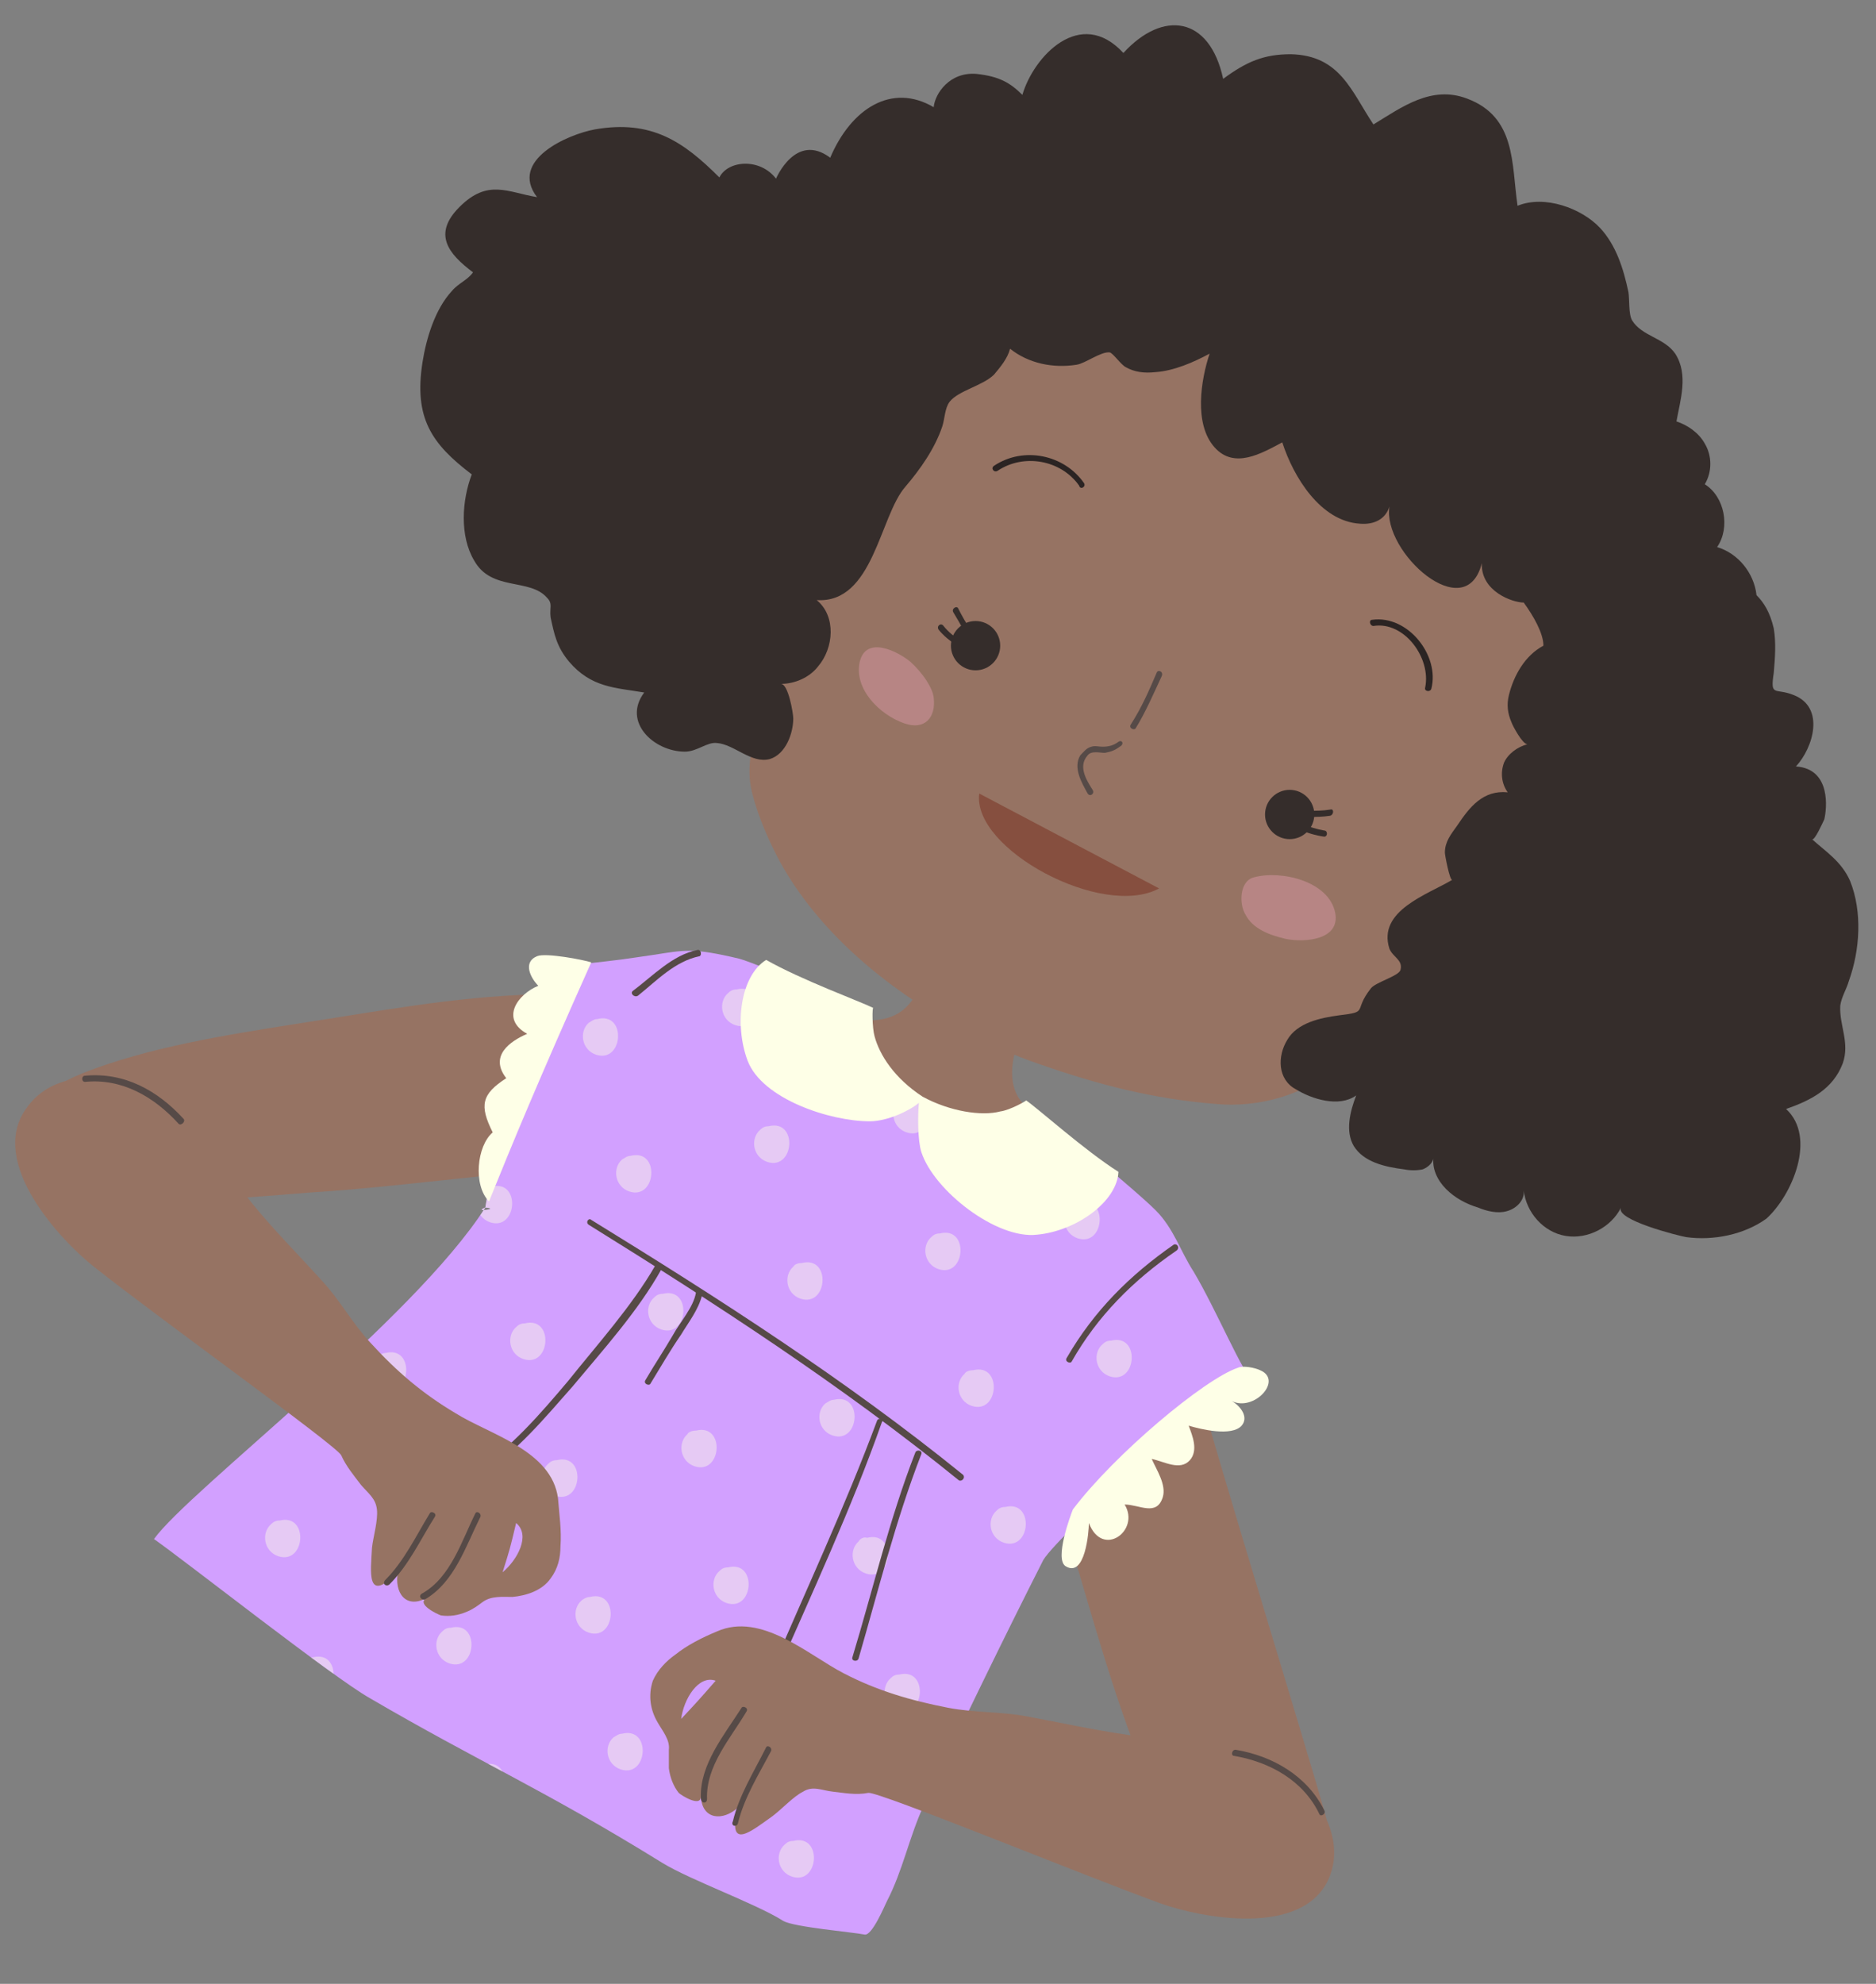 <?xml version="1.0" encoding="UTF-8"?> <!-- Generator: Adobe Illustrator 17.0.0, SVG Export Plug-In . SVG Version: 6.00 Build 0) --> <svg xmlns="http://www.w3.org/2000/svg" xmlns:xlink="http://www.w3.org/1999/xlink" id="Layer_1" x="0px" y="0px" width="152.3px" height="161px" viewBox="0 0 152.3 161" style="enable-background:new 0 0 152.3 161;" xml:space="preserve"><rect x="0" y="0" width="152.3" height="161" fill="#808080" stroke="none"/> <style type="text/css"> .st0{fill:#967363;} .st1{fill:#2B2423;} .st2{fill:#564A47;} .st3{fill:#864F3F;} .st4{fill:#352D2B;} .st5{fill:#B78584;} .st6{fill:#D2A0FF;} .st7{opacity:0.44;} .st8{clip-path:url(#SVGID_2_);} .st9{fill:#FEFFE7;} </style> <g> <g> <g> <path class="st0" d="M58.4,50.5c0.4-2.1,0.9-5.3,3.4-5.7c3-0.5,4,1.4,4.2,3.7c2.9-5.8,6.8-13.3,9.2-17c1.8-2.9,4.2-4.3,7.3-5.3 c4.2-1.3,8.8-0.8,13.2-0.2c4.4,0.6,8.8,1.1,12.9,2.9c2.7,1.2,5.2,2.9,7.6,4.6c2.5,1.8,5.1,3.6,6.9,6.1c2,2.8,3.3,6.5,3.8,9.9 c0,0.2,0,0.4,0.1,0.6c0-0.1,0-0.2,0.1-0.4c0.3,2.8,0.2,2.9,0,4.3c-0.3,1.5-4.9,12-5.3,12c-0.2,0.4-0.4,0.8-0.6,1.2 c-1.6,2.7-3.1,5.5-4.6,8.3c2.9-1,6.5-1.6,6.1,2.1c-0.3,2.8-2.6,5.5-5,6.9c-1.4,0.9-5.2,1.3-6.9,0c-0.7,0.8-1.8,1.3-2.6,2.1 c-2.1,2.3-6.2,3.3-9.4,3c-5.2-0.4-9.7-1.6-14.3-3.2c-2.4-0.8-4.7-1.9-6.9-3.1c-5.7-3.2-11.1-7.6-14.3-13.4 c-0.9-1.7-1.7-3.5-2.2-5.4c-0.4-1.5-0.3-2.9,0.1-4.4C59,59.4,57.9,53.3,58.4,50.5z"></path> </g> <g> <g> <g> <path class="st1" d="M116.2,55.9c0.7-2.7-1.9-6-4.8-5.6c-0.3,0-0.2,0.5,0.1,0.5c2.5-0.4,4.7,2.6,4.2,5 C115.6,56.1,116.1,56.2,116.2,55.9L116.2,55.9z"></path> </g> </g> <g> <g> <path class="st2" d="M90.8,60.2c-0.4,0.3-0.8,0.4-1.3,0.4c-0.3,0-0.6-0.1-0.9,0c-0.4,0.1-0.6,0.4-0.9,0.7 c-0.6,1,0.1,2.2,0.6,3.1c0.2,0.3,0.6,0,0.4-0.3c-0.5-0.8-1.2-1.9-0.4-2.8c0.3-0.4,1-0.2,1.4-0.2c0.5-0.1,0.8-0.2,1.2-0.5 C91.3,60.4,91.1,60,90.8,60.2L90.8,60.2z"></path> </g> </g> <g> <g> <path class="st2" d="M93.9,54.6c-0.6,1.4-1.2,2.8-2.1,4.2c-0.2,0.3,0.3,0.5,0.4,0.3c0.8-1.3,1.4-2.7,2.1-4.2 C94.5,54.5,94,54.3,93.9,54.6L93.9,54.6z"></path> </g> </g> <g> <g> <path class="st1" d="M88,39.2c-1.6-2.3-4.9-3-7.3-1.4c-0.3,0.2,0,0.6,0.3,0.4c2.1-1.4,5.1-0.9,6.6,1.2 C87.7,39.8,88.2,39.5,88,39.2L88,39.2z"></path> </g> </g> <g> <path class="st3" d="M79.5,64.4c-0.6,4.5,10,10.2,14.6,7.7L79.5,64.4z"></path> </g> <g> <circle class="st4" cx="104.7" cy="66.1" r="2"></circle> <g> <g> <path class="st4" d="M108,65.7c-0.6,0.1-1.2,0.1-1.8,0.1c-0.3,0-0.3,0.5,0,0.5c0.6,0,1.2,0,1.8-0.1 C108.3,66.1,108.3,65.6,108,65.7L108,65.7z"></path> </g> </g> <g> <g> <path class="st4" d="M107.5,67.4c-0.6-0.1-1.2-0.3-1.7-0.5c-0.3-0.1-0.5,0.3-0.3,0.4c0.6,0.3,1.3,0.5,2,0.6 C107.8,67.9,107.8,67.4,107.5,67.4L107.5,67.4z"></path> </g> </g> </g> <g> <circle class="st4" cx="79.2" cy="52.4" r="2"></circle> <g> <g> <path class="st4" d="M77.4,49.7c0.3,0.5,0.6,1,0.9,1.6c0.2,0.3,0.6,0,0.4-0.3c-0.3-0.5-0.6-1-0.9-1.6 C77.7,49.1,77.2,49.4,77.4,49.7L77.4,49.7z"></path> </g> </g> <g> <g> <path class="st4" d="M76.2,51.1c0.4,0.5,0.9,0.9,1.5,1.3c0.3,0.2,0.5-0.3,0.3-0.4c-0.5-0.3-1-0.7-1.4-1.2 C76.4,50.5,76,50.8,76.2,51.1L76.2,51.1z"></path> </g> </g> </g> <g> <path class="st5" d="M104.4,76.2c1.5,0.3,4.4,0.1,4-2.1c-0.5-2.6-4.4-3.5-6.6-2.9c-1.2,0.3-1.2,2.2-0.7,3 C101.7,75.4,103.1,75.9,104.4,76.2z"></path> </g> <g> <path class="st5" d="M73.9,53.7c1,0.9,1.8,2.1,1.9,2.9c0.2,1.6-0.7,2.7-2.4,2.1c-2-0.7-4.1-2.8-3.6-5 C70.3,51.6,72.8,52.8,73.9,53.7z"></path> </g> </g> <g> <path class="st4" d="M145,90c2-0.7,3.8-1.6,4.6-3.7c0.6-1.7-0.3-3.1-0.2-4.7c0.1-0.7,0.5-1.3,0.7-2c0.9-2.5,1.1-5.6,0.1-8.1 c-0.7-1.6-2-2.4-3.1-3.4c0.2,0.2,0.9-1.4,1-1.6c0.2-0.8,0.6-4.1-2.3-4.3c1.4-1.5,2.4-4.8-0.2-5.8c-1.5-0.6-1.9,0.2-1.6-1.8 c0.1-1.2,0.2-2.4,0-3.6c-0.3-1.3-0.8-2.1-1.4-2.7c-0.2-1.8-1.5-3.4-3.2-3.9c1.1-1.6,0.6-4.1-1-5.1c0.6-1,0.6-2.3,0-3.3 c-0.5-0.9-1.4-1.5-2.3-1.8c0.3-1.7,1-3.8-0.1-5.5c-0.9-1.3-2.7-1.4-3.5-2.7c-0.3-0.5-0.2-1.7-0.3-2.3c-0.4-1.9-1-3.8-2.3-5.2 c-1.5-1.6-4.5-2.7-6.7-1.8c-0.5-3.4-0.1-7.2-4.1-8.7c-2.9-1.1-5.3,0.7-7.6,2.1c-1.8-2.7-2.7-5.6-6.7-5.7c-2.2,0-3.6,0.6-5.5,2 c-1.1-5.1-4.9-5.6-8.1-2.1c-3.5-3.8-7.3,0.3-8.2,3.4C82,6.7,81.1,6.2,79.3,6c-2.2-0.2-3.4,1.6-3.5,2.7c-3.4-2-6.7,0.1-8.4,4.1 c-2.8-2.1-4.4,1.7-4.4,1.7c-1.3-1.7-3.9-1.5-4.6-0.1c-2.9-2.9-5.5-4.7-10.1-3.9c-2.2,0.4-7,2.5-4.7,5.5c-2.4-0.4-4-1.5-6.3,0.8 c-2.2,2.2-0.9,3.8,1.1,5.3c-0.4,0.6-1.2,0.9-1.7,1.5c-1.4,1.5-2.1,3.9-2.4,5.8c-0.7,4.5,0.7,6.6,4,9.1c-0.8,2.1-1,5,0.2,7 c1.4,2.5,4.5,1.4,5.9,3c0.5,0.5,0.2,0.8,0.3,1.6c0.3,1.4,0.5,2.4,1.5,3.6c1.8,2.1,3.7,2.1,6.1,2.5c-1.8,2.4,0.8,4.8,3.3,4.8 c1,0,1.8-0.8,2.6-0.7c1.4,0.1,2.8,1.7,4.3,1.3c1.3-0.4,1.9-2.1,1.9-3.3c0-0.4-0.4-2.8-1-2.8c1.1,0,2.3-0.5,3-1.4 c1.3-1.5,1.5-4.1-0.1-5.4c4.6,0.3,5.1-6.8,7.2-9.2c1.2-1.4,2.4-3.1,3-4.9c0.2-0.6,0.2-1.5,0.6-2c0.7-0.9,2.7-1.3,3.6-2.2 c0.5-0.6,1.1-1.3,1.3-2.1c1.5,1.2,3.5,1.6,5.4,1.3c0.7-0.1,2-1.1,2.7-1c0.3,0.1,0.9,1,1.3,1.2c0.7,0.4,1.5,0.5,2.4,0.4 c1.5-0.1,3.1-0.8,4.4-1.5c-0.7,2.1-1.3,5.7,0.4,7.6c1.6,1.8,3.8,0.5,5.5-0.4c0.9,2.8,3.1,6.4,6.3,6.6c1.2,0.1,2.1-0.4,2.4-1.4 c-0.6,3.7,6.2,9.8,7.5,4.6c-0.1,2.3,2.5,3.2,3.4,3.2c0.8,1.1,1.6,2.5,1.6,3.5c-1.5,0.8-2.4,2.4-2.8,4c-0.2,0.8-0.1,1.5,0.2,2.2 c0.1,0.3,0.9,1.8,1.3,1.8c-0.8,0.2-1.6,0.8-1.9,1.5c-0.3,0.8-0.2,1.7,0.3,2.4c-2-0.2-3.1,1.2-4.1,2.7c-0.5,0.7-1,1.3-1,2.2 c0,0.2,0.4,2.3,0.6,2.2c-2,1.2-6.1,2.5-5.1,5.6c0.3,0.7,1.1,0.9,0.9,1.7c-0.1,0.5-2,1-2.4,1.5c-1.5,1.9-0.1,1.9-2.6,2.2 c-1.5,0.2-3.4,0.6-4.2,2c-0.8,1.3-0.8,3.2,0.7,4c1.3,0.8,3.5,1.5,4.9,0.5c-0.5,1.3-0.9,2.9-0.2,4.1c0.8,1.3,2.5,1.7,4.1,1.9 c0.5,0.1,1,0.1,1.5,0c0.5-0.2,0.9-0.6,0.9-1.1c-0.2,1,0.3,2,1,2.7c0.7,0.7,1.6,1.2,2.6,1.5c0.7,0.3,1.6,0.5,2.3,0.3 c0.8-0.2,1.5-0.9,1.4-1.7c0.2,1.8,1.6,3.4,3.4,3.7c1.8,0.3,3.7-0.7,4.5-2.3c-0.5,1,4.7,2.3,5.3,2.4c2.2,0.3,4.7-0.2,6.5-1.5 C145.5,97,147.5,92.3,145,90z"></path> </g> </g> <g> <g> <g> <path class="st0" d="M6.7,87.1c5.3-2.1,11.6-3.1,17.3-4c6.6-1,12.7-2.2,19.4-2.4c3.1-0.1,6.1-0.5,9.2-0.4 c3.3,0.1,7.3-0.9,10.5,0.4c2,0.8,3.6,1.7,5.8,2c2.4,0.3,4.2,0.1,5.4-1.9c0.8-1.2,1.5-1.5,2.3-3.5c0.5,0.9,6.5,3.6,8.1,4.9 c-0.9-0.7-4,4.7-1.7,7.3c0.6,0.6,1.4,2.1,1.8,3.2c3.2,3.8,5.8,6.1,8.5,9.2c0.8,0.9,1.2,2.2,1.7,3.3c1,2.5,1.8,5.1,2.4,7.7 c1.1,4.4,9,30,10.2,34.4c0.6,2.1-0.5,3-1.1,5.1c-0.5,1.9,0,0-2.1,0.3c-1.1,0.2-4.1-0.1-5.2-0.4c-6.2-1.5-11.3-25.2-12.9-28.6 c-1.5-3.2-2.5-1.9-3.3-5.4c-0.7-3-0.9-7.1-3-9.6c-1-1.2-2.3-2.6-3.6-3.5c-1.4-1-3.5-1.4-5.1-2c-3.2-1.1-6.2-2.6-9.3-3.9 c-2.3-1-4.6-2.1-6.9-3.2c-1-0.5-2.1-1.2-3.1-1.6c-1.5-0.6-3.6,0.1-5.2,0.1c-0.6,0-1.3,0.1-1.9,0.2c-1.8,0.2-3.5,0.4-5.3,0.6 c-4.9,0.5-9.8,1.1-14.7,1.4c-4.8,0.4-13.9,1.1-18.7,0.9c-2-0.1-2.4-0.4-3.7-2.5C0.2,91.3,3,88.6,6.7,87.1z"></path> </g> <g> <g> <g> <path class="st6" d="M101.6,111.8c-0.5,0.1-2.9-5.6-4.7-8.6c-1.1-1.7-1.6-3.5-3.1-5c-1-1-4.4-3.9-7.3-6.2 c-1.1-0.8-2.1-1.6-2.9-2.1c-1.9,3.3-7.9-0.1-10.9-2.3c-2.8-2-2.7-5.5-2.7-5.5c-0.2-0.1-1.5-0.7-3.2-1.5 c-2.6-1.2-6-2.6-6.8-2.8c-3.8-0.9-4.4-0.7-7-0.3c-2.8,0.4-1.8,0.3-6.3,0.8l0,0C44.9,80.1,40.3,92,39.4,98c1.3,0.1-1.1,0.4,0,0 c0.2-0.1-0.3,0.1,0,0c-5.9,9.2-24,22.9-26.9,26.9c2.7,1.9,14.5,11.2,17.5,12.9c8.9,5.2,14.1,7.4,23.8,13.4 c2.3,1.4,7.6,3.3,9.8,4.7c0.9,0.5,5.6,0.9,6.6,1.1c0.6,0.1,1.6-2.3,1.8-2.7c1.3-2.5,1.8-5.2,3-7.8c3-6.4,6.5-13.6,9.7-19.9 C86.1,124.3,101,111,101.6,111.8z"></path> </g> <g class="st7"> <defs> <path id="SVGID_1_" class="st7" d="M101.6,111.8c-0.5,0.1-2.9-5.6-4.7-8.6c-1.1-1.7-1.6-3.5-3.1-5c-1-1-4.4-3.9-7.3-6.2 c-1.1-0.8-2.1-1.6-2.9-2.1c-1.9,3.3-7.9-0.1-10.9-2.3c-2.8-2-2.7-5.5-2.7-5.5c-0.2-0.1-1.5-0.7-3.2-1.5 c-2.6-1.2-6-2.6-6.8-2.8c-3.8-0.9-4.4-0.7-7-0.3c-2.8,0.4-1.8,0.3-6.3,0.8l0,0C44.9,80.1,40.3,92,39.4,98 c1.3,0.1-1.1,0.4,0,0c0.2-0.1-0.3,0.1,0,0c-5.9,9.2-24,22.9-26.9,26.9c2.7,1.9,14.5,11.2,17.5,12.9 c8.9,5.2,14.1,7.4,23.8,13.4c2.3,1.4,7.6,3.3,9.8,4.7c0.9,0.5,5.6,0.9,6.6,1.1c0.6,0.1,1.6-2.3,1.8-2.7 c1.3-2.5,1.8-5.2,3-7.8c3-6.4,6.5-13.6,9.7-19.9C86.1,124.3,101,111,101.6,111.8z"></path> </defs> <clipPath id="SVGID_2_"> <use xlink:href="#SVGID_1_" style="overflow:visible;"></use> </clipPath> <g class="st8"> <g> <g> <g> <path class="st9" d="M59.1,80.6c-0.8,0.7-0.6,2.2,0.6,2.6c2.2,0.7,2.5-3.5,0.1-2.9C59.5,80.3,59.3,80.4,59.1,80.6z"></path> </g> </g> <g> <g> <path class="st9" d="M73,89.3c-0.8,0.7-0.6,2.2,0.6,2.6c2.2,0.7,2.5-3.5,0.1-2.9C73.4,89,73.1,89.1,73,89.3z"></path> </g> </g> <g> <g> <path class="st9" d="M61.7,91.7c-0.8,0.7-0.6,2.2,0.6,2.6c2.2,0.7,2.5-3.5,0.1-2.9C62.1,91.4,61.9,91.5,61.7,91.7z"></path> </g> </g> <g> <g> <path class="st9" d="M70.3,78.2c-0.8,0.7-0.6,2.2,0.6,2.6c2.2,0.7,2.5-3.5,0.1-2.9C70.7,77.9,70.5,78,70.3,78.2z"></path> </g> </g> <g> <g> <path class="st9" d="M75.6,100.4c-0.8,0.7-0.6,2.2,0.6,2.6c2.2,0.7,2.5-3.5,0.1-2.9C76,100.1,75.8,100.2,75.6,100.4z"></path> </g> </g> <g> <g> <path class="st9" d="M84.2,86.8c-0.8,0.7-0.6,2.2,0.6,2.6c2.2,0.7,2.5-3.5,0.1-2.9C84.6,86.5,84.4,86.7,84.2,86.8z"></path> </g> </g> <g> <g> <path class="st9" d="M89.5,109.1c-0.8,0.7-0.6,2.2,0.6,2.6c2.2,0.7,2.5-3.5,0.1-2.9C89.9,108.8,89.7,108.9,89.5,109.1z"></path> </g> </g> <g> <g> <path class="st9" d="M98.1,95.5c-0.8,0.7-0.6,2.2,0.6,2.6c2.2,0.7,2.5-3.5,0.1-2.9C98.5,95.2,98.3,95.3,98.1,95.5z"></path> </g> </g> <g> <g> <path class="st9" d="M103.4,117.7c-0.8,0.7-0.6,2.2,0.6,2.6c2.2,0.7,2.5-3.5,0.1-2.9C103.8,117.4,103.6,117.6,103.4,117.7 z"></path> </g> </g> <g> <g> <path class="st9" d="M112,104.2c-0.8,0.7-0.6,2.2,0.6,2.6c2.2,0.7,2.5-3.5,0.1-2.9C112.4,103.9,112.2,104,112,104.2z"></path> </g> </g> <g> <g> <path class="st9" d="M33.9,74.4c-0.8,0.7-0.6,2.2,0.6,2.6c2.2,0.7,2.5-3.5,0.1-2.9C34.4,74,34.1,74.2,33.9,74.4z"></path> </g> </g> <g> <g> <path class="st9" d="M42.5,60.8c-0.8,0.7-0.6,2.2,0.6,2.6c2.2,0.7,2.5-3.5,0.1-2.9C43,60.5,42.7,60.6,42.5,60.8z"></path> </g> </g> <g> <g> <path class="st9" d="M47.8,83c-0.8,0.7-0.6,2.2,0.6,2.6c2.2,0.7,2.5-3.5,0.1-2.9C48.2,82.7,48,82.9,47.8,83z"></path> </g> </g> <g> <g> <path class="st9" d="M56.4,69.5c-0.8,0.7-0.6,2.2,0.6,2.6c2.2,0.7,2.5-3.5,0.1-2.9C56.8,69.2,56.6,69.3,56.4,69.5z"></path> </g> </g> <g> <g> <path class="st9" d="M64.4,102.8c-0.8,0.7-0.6,2.2,0.6,2.6c2.2,0.7,2.5-3.5,0.1-2.9C64.8,102.5,64.5,102.6,64.4,102.8z"></path> </g> </g> <g> <g> <path class="st9" d="M78.3,111.5c-0.8,0.7-0.6,2.2,0.6,2.6c2.2,0.7,2.5-3.5,0.1-2.9C78.7,111.2,78.4,111.3,78.3,111.5z"></path> </g> </g> <g> <g> <path class="st9" d="M86.9,97.9c-0.8,0.7-0.6,2.2,0.6,2.6c2.2,0.7,2.5-3.5,0.1-2.9C87.3,97.6,87,97.8,86.9,97.9z"></path> </g> </g> <g> <g> <path class="st9" d="M92.1,120.2c-0.8,0.7-0.6,2.2,0.6,2.6c2.2,0.7,2.5-3.5,0.1-2.9C92.6,119.9,92.3,120,92.1,120.2z"></path> </g> </g> <g> <g> <path class="st9" d="M100.7,106.6c-0.8,0.7-0.6,2.2,0.6,2.6c2.2,0.7,2.5-3.5,0.1-2.9C101.2,106.3,100.9,106.5,100.7,106.6 z"></path> </g> </g> <g> <g> <path class="st9" d="M106,128.9c-0.8,0.7-0.6,2.2,0.6,2.6c2.2,0.7,2.5-3.5,0.1-2.9C106.4,128.6,106.2,128.7,106,128.9z"></path> </g> </g> <g> <g> <path class="st9" d="M114.6,115.3c-0.8,0.7-0.6,2.2,0.6,2.6c2.2,0.7,2.5-3.5,0.1-2.9C115,115,114.8,115.1,114.6,115.3z"></path> </g> </g> <g> <g> <path class="st9" d="M36.6,85.5c-0.8,0.7-0.6,2.2,0.6,2.6c2.2,0.7,2.5-3.5,0.1-2.9C37,85.2,36.8,85.3,36.6,85.5z"></path> </g> </g> <g> <g> <path class="st9" d="M45.2,71.9c-0.8,0.7-0.6,2.2,0.6,2.6c2.2,0.7,2.5-3.5,0.1-2.9C45.6,71.6,45.4,71.7,45.2,71.9z"></path> </g> </g> <g> <g> <path class="st9" d="M50.5,94.1c-0.8,0.7-0.6,2.2,0.6,2.6c2.2,0.7,2.5-3.5,0.1-2.9C50.9,93.8,50.7,94,50.5,94.1z"></path> </g> </g> <g> <g> <path class="st9" d="M41.9,107.7c-0.8,0.7-0.6,2.2,0.6,2.6c2.2,0.7,2.5-3.5,0.1-2.9C42.3,107.4,42.1,107.5,41.9,107.7z"></path> </g> </g> <g> <g> <path class="st9" d="M55.8,116.4c-0.8,0.7-0.6,2.2,0.6,2.6c2.2,0.7,2.5-3.5,0.1-2.9C56.2,116.1,55.9,116.2,55.8,116.4z"></path> </g> </g> <g> <g> <path class="st9" d="M44.5,118.8c-0.8,0.7-0.6,2.2,0.6,2.6c2.2,0.7,2.5-3.5,0.1-2.9C44.9,118.5,44.7,118.6,44.5,118.8z"></path> </g> </g> <g> <g> <path class="st9" d="M53.1,105.3c-0.8,0.7-0.6,2.2,0.6,2.6c2.2,0.7,2.5-3.5,0.1-2.9C53.5,105,53.3,105.1,53.1,105.3z"></path> </g> </g> <g> <g> <path class="st9" d="M58.4,127.5c-0.8,0.7-0.6,2.2,0.6,2.6c2.2,0.7,2.5-3.5,0.1-2.9C58.8,127.2,58.6,127.3,58.4,127.5z"></path> </g> </g> <g> <g> <path class="st9" d="M67,113.9c-0.8,0.7-0.6,2.2,0.6,2.6c2.2,0.7,2.5-3.5,0.1-2.9C67.4,113.6,67.2,113.8,67,113.9z"></path> </g> </g> <g> <g> <path class="st9" d="M72.3,136.2c-0.8,0.7-0.6,2.2,0.6,2.6c2.2,0.7,2.5-3.5,0.1-2.9C72.7,135.9,72.5,136,72.3,136.2z"></path> </g> </g> <g> <g> <path class="st9" d="M80.9,122.6c-0.8,0.7-0.6,2.2,0.6,2.6c2.2,0.7,2.5-3.5,0.1-2.9C81.3,122.3,81.1,122.4,80.9,122.6z"></path> </g> </g> <g> <g> <path class="st9" d="M86.2,144.8c-0.8,0.7-0.6,2.2,0.6,2.6c2.2,0.7,2.5-3.5,0.1-2.9C86.6,144.5,86.4,144.7,86.2,144.8z"></path> </g> </g> <g> <g> <path class="st9" d="M94.8,131.3c-0.8,0.7-0.6,2.2,0.6,2.6c2.2,0.7,2.5-3.5,0.1-2.9C95.2,131,95,131.1,94.8,131.3z"></path> </g> </g> <g> <g> <path class="st9" d="M16.7,101.5c-0.8,0.7-0.6,2.2,0.6,2.6c2.2,0.7,2.5-3.5,0.1-2.9C17.2,101.2,16.9,101.3,16.7,101.5z"></path> </g> </g> <g> <g> <path class="st9" d="M25.3,87.9c-0.8,0.7-0.6,2.2,0.6,2.6c2.2,0.7,2.5-3.5,0.1-2.9C25.8,87.6,25.5,87.7,25.3,87.9z"></path> </g> </g> <g> <g> <path class="st9" d="M30.6,110.1c-0.8,0.7-0.6,2.2,0.6,2.6c2.2,0.7,2.5-3.5,0.1-2.9C31,109.8,30.8,110,30.6,110.1z"></path> </g> </g> <g> <g> <path class="st9" d="M39.2,96.6c-0.8,0.7-0.6,2.2,0.6,2.6c2.2,0.7,2.5-3.5,0.1-2.9C39.6,96.3,39.4,96.4,39.2,96.6z"></path> </g> </g> <g> <g> <path class="st9" d="M47.2,129.9c-0.8,0.7-0.6,2.2,0.6,2.6c2.2,0.7,2.5-3.5,0.1-2.9C47.6,129.6,47.3,129.8,47.2,129.9z"></path> </g> </g> <g> <g> <path class="st9" d="M61.1,138.6c-0.8,0.7-0.6,2.2,0.6,2.6c2.2,0.7,2.5-3.5,0.1-2.9C61.5,138.3,61.2,138.4,61.1,138.6z"></path> </g> </g> <g> <g> <path class="st9" d="M69.7,125.1c-0.8,0.7-0.6,2.2,0.6,2.6c2.2,0.7,2.5-3.5,0.1-2.9C70.1,124.7,69.8,124.9,69.7,125.1z"></path> </g> </g> <g> <g> <path class="st9" d="M74.9,147.3c-0.8,0.7-0.6,2.2,0.6,2.6c2.2,0.7,2.5-3.5,0.1-2.9C75.4,147,75.1,147.1,74.9,147.3z"></path> </g> </g> <g> <g> <path class="st9" d="M83.5,133.7c-0.8,0.7-0.6,2.2,0.6,2.6c2.2,0.7,2.5-3.5,0.1-2.9C84,133.4,83.7,133.6,83.5,133.7z"></path> </g> </g> <g> <g> <path class="st9" d="M88.8,156c-0.8,0.7-0.6,2.2,0.6,2.6c2.2,0.7,2.5-3.5,0.1-2.9C89.2,155.7,89,155.8,88.8,156z"></path> </g> </g> <g> <g> <path class="st9" d="M97.4,142.4c-0.8,0.7-0.6,2.2,0.6,2.6c2.2,0.7,2.5-3.5,0.1-2.9C97.8,142.1,97.6,142.2,97.4,142.4z"></path> </g> </g> <g> <g> <path class="st9" d="M19.4,112.6c-0.8,0.7-0.6,2.2,0.6,2.6c2.2,0.7,2.5-3.5,0.1-2.9C19.8,112.3,19.6,112.4,19.4,112.6z"></path> </g> </g> <g> <g> <path class="st9" d="M28,99c-0.8,0.7-0.6,2.2,0.6,2.6c2.2,0.7,2.5-3.5,0.1-2.9C28.4,98.7,28.2,98.8,28,99z"></path> </g> </g> <g> <g> <path class="st9" d="M33.3,121.2c-0.8,0.7-0.6,2.2,0.6,2.6c2.2,0.7,2.5-3.5,0.1-2.9C33.7,120.9,33.5,121.1,33.3,121.2z"></path> </g> </g> <g> <g> <path class="st9" d="M24.7,134.8c-0.8,0.7-0.6,2.2,0.6,2.6c2.2,0.7,2.5-3.5,0.1-2.9C25.1,134.5,24.9,134.6,24.7,134.8z"></path> </g> </g> <g> <g> <path class="st9" d="M38.6,143.5c-0.8,0.7-0.6,2.2,0.6,2.6c2.2,0.7,2.5-3.5,0.1-2.9C39,143.2,38.7,143.3,38.6,143.5z"></path> </g> </g> <g> <g> <path class="st9" d="M35.9,132.4c-0.8,0.7-0.6,2.2,0.6,2.6c2.2,0.7,2.5-3.5,0.1-2.9C36.3,132.1,36.1,132.2,35.9,132.4z"></path> </g> </g> <g> <g> <path class="st9" d="M49.8,141c-0.8,0.7-0.6,2.2,0.6,2.6c2.2,0.7,2.5-3.5,0.1-2.9C50.2,140.7,50,140.9,49.8,141z"></path> </g> </g> <g> <g> <path class="st9" d="M63.7,149.7c-0.8,0.7-0.6,2.2,0.6,2.6c2.2,0.7,2.5-3.5,0.1-2.9C64.1,149.4,63.9,149.5,63.7,149.7z"></path> </g> </g> <g> <g> <path class="st9" d="M77.6,158.4c-0.8,0.7-0.6,2.2,0.6,2.6c2.2,0.7,2.5-3.5,0.1-2.9C78,158.1,77.8,158.2,77.6,158.4z"></path> </g> </g> <g> <g> <path class="st9" d="M8.1,115c-0.8,0.7-0.6,2.2,0.6,2.6c2.2,0.7,2.5-3.5,0.1-2.9C8.6,114.7,8.3,114.8,8.1,115z"></path> </g> </g> <g> <g> <path class="st9" d="M22,123.7c-0.8,0.7-0.6,2.2,0.6,2.6c2.2,0.7,2.5-3.5,0.1-2.9C22.4,123.4,22.2,123.5,22,123.7z"></path> </g> </g> <g> <g> <path class="st9" d="M52.5,152.2c-0.8,0.7-0.6,2.2,0.6,2.6c2.2,0.7,2.5-3.5,0.1-2.9C52.9,151.8,52.6,152,52.5,152.2z"></path> </g> </g> <g> <g> <path class="st9" d="M66.3,160.8c-0.8,0.7-0.6,2.2,0.6,2.6c2.2,0.7,2.5-3.5,0.1-2.9C66.8,160.5,66.5,160.7,66.3,160.8z"></path> </g> </g> <g> <g> <path class="st9" d="M80.2,169.5c-0.8,0.7-0.6,2.2,0.6,2.6c2.2,0.7,2.5-3.5,0.1-2.9C80.6,169.2,80.4,169.3,80.2,169.5z"></path> </g> </g> <g> <g> <path class="st9" d="M10.8,126.1c-0.8,0.7-0.6,2.2,0.6,2.6c2.2,0.7,2.5-3.5,0.1-2.9C11.2,125.8,11,125.9,10.8,126.1z"></path> </g> </g> </g> </g> </g> </g> <g> <g> <path class="st9" d="M90.8,95.1c-2.7-1.7-6.6-5.2-7.5-5.8c0.1,0-1.3,0.8-2.1,0.9c-1.5,0.4-4.1,0-6.3-1.2 c-2.3-1.5-3.5-3.4-3.9-4.9c-0.2-0.7-0.2-2.4-0.1-2.3c-1-0.5-5.9-2.3-8.7-3.9c-2.1,1.3-2.6,5.3-1.5,8.2 c1.2,3.1,6.7,4.9,9.9,4.9c1.5,0,3.3-0.9,4-1.5c-0.1,1-0.1,3.1,0.2,4c1,3.1,6.1,7.1,9.4,6.7C87.4,99.9,90.7,97.5,90.8,95.1z"></path> </g> <g> <path class="st9" d="M87.1,122.5c-0.2,0.5-1.5,4-0.6,4.6c1.6,1,1.9-2.8,1.9-3.5c1.1,2.9,4.2,0.6,2.9-1.5c1.2,0,2.6,1,3.1-0.6 c0.3-1-0.5-2.2-0.9-3.1c1,0.2,2.3,1,3.1,0.1c0.7-0.8,0.2-2-0.1-2.8c1,0.3,3.5,0.9,4.3,0c0.6-0.7-0.1-1.6-0.8-2 c1.8,0.9,4.2-1.7,2.3-2.5c-0.4-0.2-1.4-0.4-1.8-0.2C97.8,111.9,90.5,118,87.1,122.5z"></path> </g> <g> <path class="st9" d="M48,78.1c-0.6-0.2-3.7-0.8-4.4-0.5c-1.2,0.5-0.5,1.8,0.1,2.4c-1.7,0.7-3.1,2.7-0.9,3.9 c-1.4,0.6-3.1,1.8-1.7,3.6c-2,1.3-2.2,2.2-1.1,4.4c-1.3,1.1-1.6,4.3-0.3,5.6C41.6,92.8,43.7,87.7,48,78.1z"></path> </g> </g> <g> <g> <g> <g> <path class="st2" d="M95.3,101c-3.6,2.5-6.5,5.4-8.7,9.2c-0.2,0.3,0.3,0.5,0.4,0.3c2.1-3.7,5-6.6,8.5-9 C95.8,101.3,95.6,100.9,95.3,101L95.3,101z"></path> </g> </g> <g> <g> <path class="st2" d="M56.6,77.1c-2,0.4-3.6,2.1-5.2,3.3c-0.3,0.2,0.1,0.6,0.4,0.4c1.5-1.2,3-2.8,5-3.2 C57,77.5,56.9,77,56.6,77.1L56.6,77.1z"></path> </g> </g> </g> <g> <g> <g> <path class="st2" d="M47.8,99.4c10.3,6.4,20.5,13,30,20.7c0.2,0.2,0.6-0.1,0.4-0.4C68.7,112,58.4,105.4,48,99 C47.8,98.8,47.5,99.2,47.8,99.4L47.8,99.4z"></path> </g> </g> <g> <g> <path class="st2" d="M53.2,102.7c-1.9,3.3-4.7,6.4-7.1,9.4c-2.2,2.6-4.6,5.4-7.5,7.3c-0.3,0.2,0,0.6,0.3,0.4 c3-1.9,5.3-4.7,7.6-7.3c2.5-3,5.3-6.1,7.2-9.5C53.8,102.6,53.4,102.4,53.2,102.7L53.2,102.7z"></path> </g> </g> <g> <g> <path class="st2" d="M56.5,104.9c-0.2,1.2-1.3,2.4-1.9,3.5c-0.7,1.2-1.5,2.4-2.2,3.6c-0.2,0.3,0.3,0.5,0.4,0.3 c0.8-1.3,1.6-2.7,2.5-4c0.6-1,1.4-2,1.7-3.2C57,104.7,56.5,104.5,56.5,104.9L56.5,104.9z"></path> </g> </g> <g> <g> <path class="st2" d="M71.2,115.3c-2.6,7-5.8,13.8-8.7,20.6c-0.1,0.3,0.3,0.5,0.4,0.3c3-6.9,6.2-13.7,8.7-20.8 C71.8,115.2,71.3,115,71.2,115.3L71.2,115.3z"></path> </g> </g> <g> <g> <path class="st2" d="M74.3,117.9c-2.1,5.4-3.4,11-5.1,16.6c-0.1,0.3,0.4,0.4,0.5,0.1c1.6-5.5,3-11.2,5.1-16.6 C74.9,117.7,74.4,117.6,74.3,117.9L74.3,117.9z"></path> </g> </g> </g> </g> </g> </g> </g> </g> <g> <g> <g> <path class="st0" d="M2.1,90c-3.1,4.4,2.9,10.7,5.4,12.7c5,4,19.8,14.6,20.2,15.4c0.4,0.9,1,1.6,1.6,2.4c0.6,0.7,1.2,1.1,1.3,2 c0.1,0.9-0.3,2.2-0.4,3.1c-0.1,2-0.5,4.6,2.1,2c-0.3,1.6,0.6,3,2.3,2.1c-0.8,0.5,0.9,1.3,1.2,1.4c0.7,0.1,1.4,0,2.1-0.3 c0.5-0.2,0.9-0.5,1.3-0.8c0.7-0.5,1.6-0.4,2.4-0.4c1.1-0.1,2.4-0.5,3.1-1.5c0.6-0.8,0.8-1.7,0.8-2.6c0.1-1.3-0.1-2.6-0.2-3.9 c-0.5-3.9-5.6-5.2-8.3-6.9c-2.7-1.6-4.8-3.4-6.9-5.7c-1.5-1.6-2.5-3.5-4-5.1c-1.9-2.1-3.8-4-5.6-6.2c-2.7-3.3-5.1-7.3-9.1-9.2 C8.5,87,4.2,86.9,2.1,90z M41.9,123.6c1.2,1,0.1,3-1.1,4C41.4,125.7,41.4,125.7,41.9,123.6z"></path> </g> <g> <g> <g> <g> <path class="st2" d="M34.5,129.8c2.4-1.4,3.3-4.3,4.5-6.7c0.1-0.3-0.3-0.5-0.4-0.3c-1.1,2.2-2,5.2-4.3,6.5 C33.9,129.5,34.2,129.9,34.5,129.8L34.5,129.8z"></path> </g> </g> <g> <g> <path class="st2" d="M31.6,128.6c1.6-1.6,2.5-3.6,3.7-5.5c0.2-0.3-0.3-0.5-0.4-0.3c-1.1,1.8-2.1,3.9-3.6,5.4 C31,128.5,31.3,128.8,31.6,128.6L31.6,128.6z"></path> </g> </g> </g> <g> <g> <path class="st2" d="M14.9,90.8c-2.1-2.3-4.8-3.8-8-3.5c-0.3,0-0.3,0.5,0,0.5c3-0.3,5.6,1.2,7.6,3.4 C14.7,91.4,15.1,91,14.9,90.8L14.9,90.8z"></path> </g> </g> </g> </g> <g> <g> <path class="st0" d="M104.2,143.7c-3.7-2.4-8.4-2.3-12.6-2.9c-2.8-0.4-5.5-1-8.2-1.5c-2.1-0.4-4.3-0.3-6.4-0.7 c-3.1-0.6-5.8-1.4-8.5-2.8c-2.9-1.5-6.7-5-10.3-3.4c-1.2,0.5-2.4,1.1-3.4,1.9c-0.7,0.5-1.4,1.2-1.8,2.1c-0.4,1.2-0.2,2.4,0.4,3.4 c0.4,0.7,1,1.4,0.9,2.2c0,0.5,0,1,0,1.5c0.1,0.8,0.4,1.5,0.8,2c0.2,0.2,1.8,1.2,1.8,0.3c0.1,1.9,1.8,2,3,0.9 c-0.9,3.6,1.1,1.9,2.8,0.7c0.8-0.6,1.7-1.6,2.5-2c0.8-0.5,1.5-0.1,2.4,0c0.9,0.1,1.9,0.3,2.9,0.1c0.9-0.1,17.7,6.8,23.8,9 c3.1,1.1,11.5,2.8,13.6-2.1C109.3,149.1,106.9,145.4,104.2,143.7z M55.3,139.5c0.2-1.6,1.4-3.6,2.8-3.1 C56.7,138,56.7,138,55.3,139.5z"></path> </g> <g> <g> <g> <g> <path class="st2" d="M57.4,146c-0.1-2.7,1.9-4.9,3.2-7.1c0.2-0.3-0.3-0.5-0.4-0.3c-1.4,2.2-3.4,4.6-3.3,7.3 C56.9,146.4,57.4,146.4,57.4,146L57.4,146z"></path> </g> </g> <g> <g> <path class="st2" d="M59.9,148c0.5-2.1,1.7-4,2.7-5.9c0.1-0.3-0.3-0.5-0.4-0.3c-1,2-2.2,3.9-2.7,6 C59.3,148.2,59.8,148.3,59.9,148L59.9,148z"></path> </g> </g> </g> <g> <g> <path class="st2" d="M100.2,142.5c2.9,0.5,5.6,2,6.9,4.7c0.1,0.3,0.6,0,0.4-0.3c-1.4-2.8-4.2-4.4-7.2-4.9 C100,142,99.9,142.5,100.2,142.5L100.2,142.5z"></path> </g> </g> </g> </g> </g> </svg> 